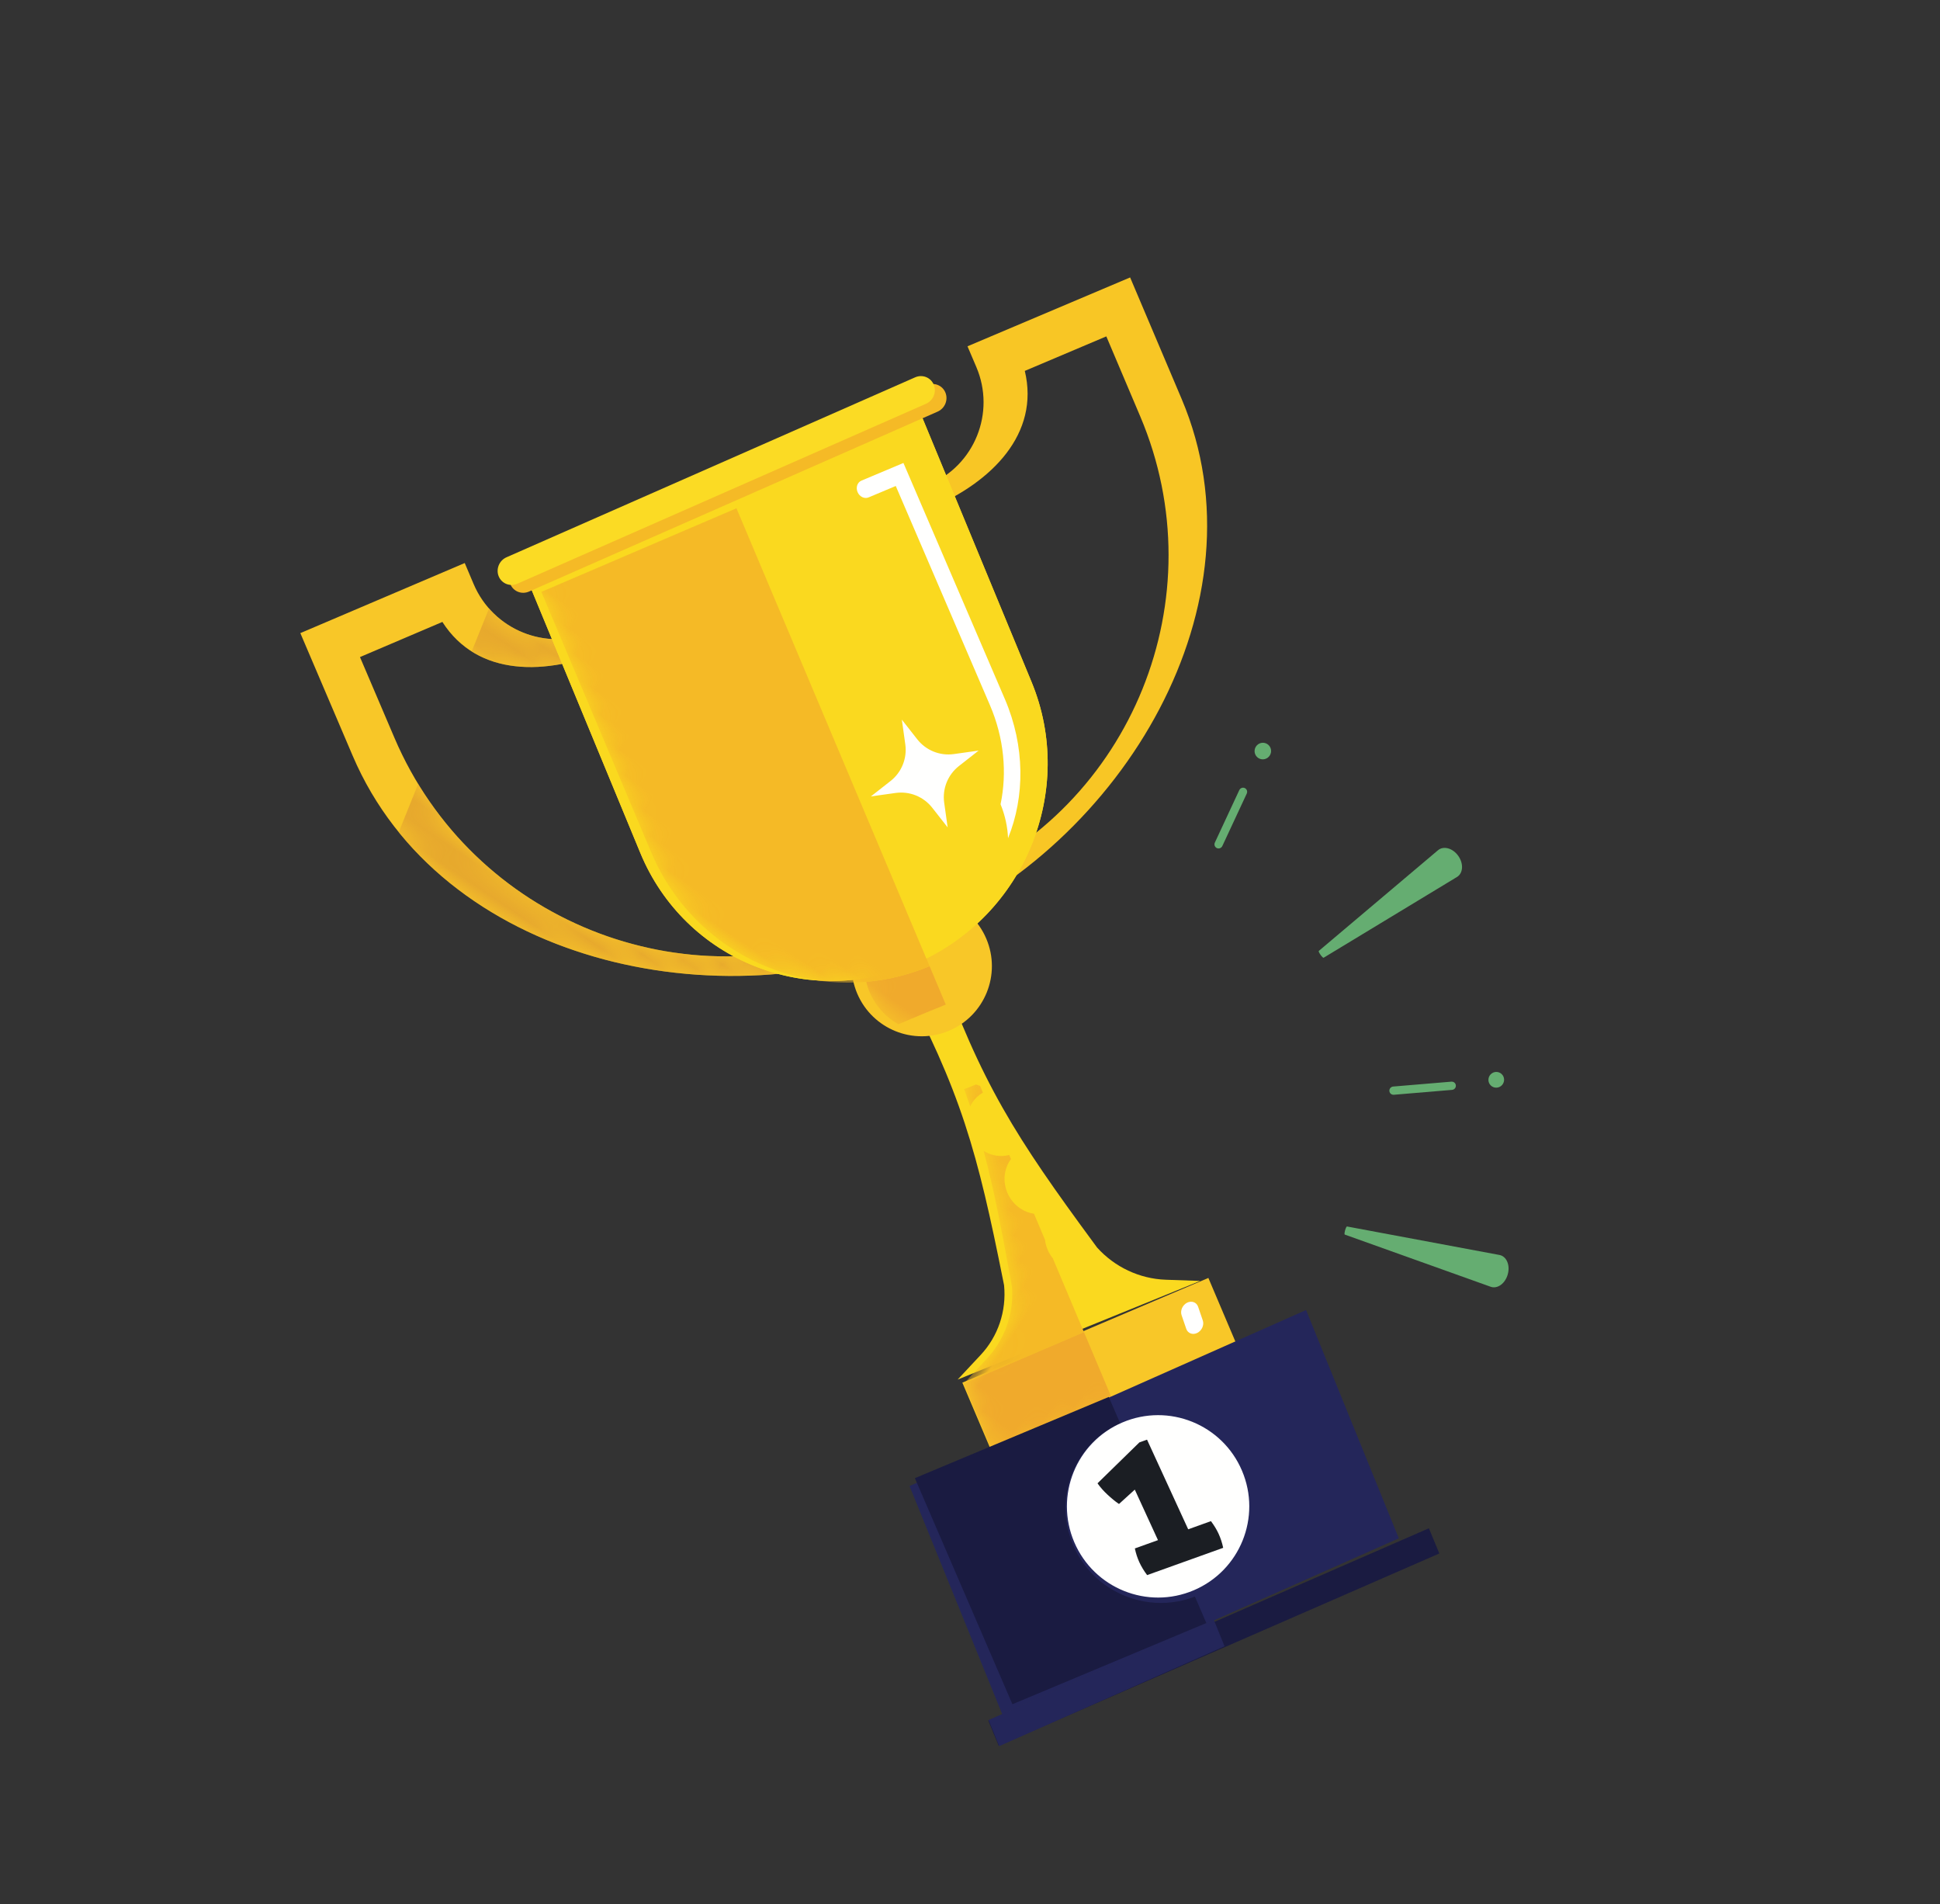 <?xml version="1.0" encoding="UTF-8"?>
<svg width="107px" height="105px" viewBox="0 0 107 105" version="1.1" xmlns="http://www.w3.org/2000/svg" xmlns:xlink="http://www.w3.org/1999/xlink">
    <rect x="0" y="0" width="107" height="105" fill="#333333" stroke="none"/>
    <title>shutterstock_609948158 2</title>
    <defs>
        <path d="M37.909,4.049 L34.976,5.349 C29.028,14.537 16.717,17.182 7.533,11.244 L3.466,8.614 L6.15,4.467 C9.45,5.897 12.574,3.724 14.594,0.603 L14.781,0.313 L13.512,0 L13.324,0.29 C11.821,2.612 8.723,3.274 6.406,1.768 L5.356,1.085 L0,9.359 L6.176,13.352 C16.517,20.038 31.212,14.396 37.909,4.049" id="path-1"></path>
        <path d="M0.128,21.015 L13.443,0.363 C13.681,-0.006 14.171,-0.111 14.538,0.128 C14.905,0.368 15.01,0.861 14.772,1.231 L14.526,1.611 L27.9,10.338 C32.286,13.2 34.149,18.499 32.878,23.321 C33.054,23.4 33.228,23.489 33.395,23.598 C34.836,24.538 35.41,26.312 34.906,27.881 C39.051,30.741 42.172,32.061 47.785,34.146 L48.015,34.231 C49.409,34.595 50.89,34.354 52.1,33.569 L53.695,32.533 L57.25,34.853 L49.294,47.193 L45.739,44.873 L46.029,42.986 C46.248,41.554 45.862,40.095 44.964,38.963 L44.793,38.787 C40.612,34.48 38.142,32.152 33.855,29.51 C32.637,30.613 30.793,30.809 29.352,29.869 C29.185,29.76 29.033,29.637 28.89,29.507 C25.032,32.641 19.462,33.09 15.076,30.228 L1.702,21.502 L1.457,21.882 C1.219,22.252 0.728,22.357 0.361,22.117 C-0.006,21.878 -0.11,21.384 0.128,21.015" id="path-3"></path>
    </defs>
    <g id="bet4fun-All-BP-EVENTI-+-SCHEDINE" stroke="none" stroke-width="1" fill="none" fill-rule="evenodd">
        <g id="bet4fun_eventi-cart-add-(en)" transform="translate(-127, -177)">
            <g id="shutterstock_609948158-2" transform="translate(127.167, 177.214)">
                <g id="shutterstock_609948158" transform="translate(53.253, 52) rotate(34) translate(-53.253, -52) translate(13.023, 16.412)">
                    <path d="M37.909,36.543 L34.976,37.842 C29.028,47.031 16.717,49.675 7.533,43.737 L3.466,41.108 L6.15,36.96 C9.45,38.391 12.574,36.217 14.594,33.097 L14.781,32.807 L13.512,32.493 L13.324,32.783 C11.821,35.106 8.723,35.767 6.406,34.261 L5.356,33.578 L0,41.852 L6.176,45.845 C16.517,52.531 31.212,46.89 37.909,36.543" id="Fill-7" fill="#F8C728"></path>
                    <g id="Group-11" transform="translate(0, 32.493)">
                        <mask id="mask-2" fill="white">
                            <use xlink:href="#path-1"></use>
                        </mask>
                        <g id="Clip-9"></g>
                        <path d="M16.282,16.247 C14.365,16.247 12.465,15.983 10.636,15.424 L10.039,12.621 C12.677,13.831 15.484,14.416 18.269,14.415 C22.778,14.415 27.228,12.883 30.799,9.996 C31.716,9.848 32.615,9.593 33.476,9.236 C28.706,13.559 22.405,16.247 16.282,16.247" id="Fill-8" fill="#E7A92D" mask="url(#mask-2)"></path>
                        <path d="M8.4,4.914 L7.868,2.415 C8.282,2.522 8.704,2.575 9.123,2.575 C10.207,2.575 11.276,2.223 12.154,1.555 L13.296,2.298 C11.91,3.82 10.219,4.86 8.4,4.914" id="Fill-10" fill="#E7A92D" mask="url(#mask-2)"></path>
                    </g>
                    <path d="M37.509,36.362 L37.497,33.191 C43.397,24.124 40.808,11.945 31.726,6.043 L27.704,3.429 L25.041,7.521 C27.668,9.924 26.967,13.619 24.963,16.698 L24.777,16.985 L23.981,15.965 L24.167,15.678 C25.658,13.387 25.003,10.324 22.704,8.838 L21.662,8.164 L26.975,0 L33.082,3.969 C43.309,10.615 44.153,26.152 37.509,36.362" id="Fill-12" fill="#F8C625"></path>
                    <path d="M38.362,37.922 L38.362,37.922 C41.846,32.432 40.316,25.095 34.943,21.534 L21.129,12.378 L8.51,32.259 L22.324,41.415 C27.697,44.976 34.877,43.412 38.362,37.922" id="Fill-13" fill="#FBDB24"></path>
                    <path d="M53.365,53.869 C53.588,52.479 53.197,51.061 52.288,49.961 L52.116,49.79 C46.962,44.692 44.381,42.448 37.909,39.028 L39.179,37.135 C45.049,41.451 48.222,42.814 55.142,45.282 L55.374,45.365 C56.784,45.718 58.282,45.485 59.506,44.722 L61.118,43.715 L53.072,55.703 L53.365,53.869" id="Fill-14" fill="#FAD91F"></path>
                    <path d="M36.578,41.154 C38.37,42.316 40.765,41.806 41.928,40.014 C43.09,38.221 42.579,35.826 40.787,34.664 C38.995,33.502 36.6,34.012 35.438,35.804 C34.275,37.596 34.786,39.991 36.578,41.154" id="Fill-15" fill="#F8C728"></path>
                    <path d="M38.362,37.922 L38.362,37.922 C41.846,32.432 40.316,25.095 34.943,21.534 L21.129,12.378 L8.51,32.259 L22.324,41.415 C27.697,44.976 34.877,43.412 38.362,37.922" id="Fill-16" fill="#FAD91F"></path>
                    <path d="M37.295,28.079 C36.63,26.448 35.425,24.952 33.754,23.877 L22.689,16.762 L21.8,18.12 C21.665,18.326 21.367,18.371 21.133,18.22 C20.9,18.07 20.819,17.782 20.954,17.576 L22.33,15.473 L34.241,23.133 C36.635,24.672 38.176,26.985 38.683,29.399 C38.314,28.899 37.849,28.45 37.295,28.079" id="Fill-17" fill="#FFFFFE"></path>
                    <path d="M9.174,32.901 L22.31,12.072 C22.545,11.7 22.442,11.202 22.08,10.961 C21.717,10.719 21.234,10.825 20.999,11.198 L7.862,32.026 C7.628,32.398 7.731,32.896 8.093,33.138 C8.455,33.379 8.939,33.273 9.174,32.901" id="Fill-18" fill="#F5BA26"></path>
                    <path d="M8.4,32.901 L21.536,12.072 C21.771,11.7 21.668,11.202 21.306,10.961 C20.944,10.719 20.46,10.825 20.225,11.197 L7.089,32.026 C6.854,32.398 6.957,32.896 7.319,33.138 C7.681,33.379 8.165,33.273 8.4,32.901" id="Fill-19" fill="#FBDB24"></path>
                    <polyline id="Fill-20" fill="#F8C728" points="56.966 58.024 64.987 45.651 61.403 43.324 53.382 55.698 56.966 58.024"></polyline>
                    <g id="Group-32" transform="translate(7.737, 10.831)">
                        <mask id="mask-4" fill="white">
                            <use xlink:href="#path-3"></use>
                        </mask>
                        <g id="Clip-22"></g>
                        <path d="M49.294,47.193 L45.739,44.873 L46.029,42.986 L45.739,44.873 L49.649,38.808 L45.739,44.873 L49.294,47.193 L53.204,41.128 L53.198,41.138 L49.294,47.193 M46.029,42.986 C46.162,42.118 46.073,41.24 45.781,40.43 C46.073,41.24 46.162,42.118 46.029,42.986" id="Fill-21" fill="#FAD9C2" mask="url(#mask-4)"></path>
                        <path d="M45.781,40.43 C45.78,40.426 45.778,40.422 45.777,40.418 C45.778,40.422 45.78,40.426 45.781,40.43" id="Fill-23" fill="#D9AE8B" mask="url(#mask-4)"></path>
                        <path d="M45.793,40.418 C45.781,40.385 45.768,40.351 45.754,40.317 C45.768,40.351 45.781,40.385 45.793,40.418 M44.967,38.963 L44.967,38.963 L44.793,38.787 L44.967,38.963" id="Fill-24" fill="#BE6D40" mask="url(#mask-4)"></path>
                        <path d="M44.534,38.521 C42.608,36.541 41.041,34.985 39.471,33.617 C39.471,33.617 39.471,33.617 39.471,33.617 C41.041,34.985 42.608,36.541 44.534,38.521 M37.486,31.993 C37.222,31.791 36.954,31.591 36.681,31.393 L36.681,31.392 C36.955,31.591 37.222,31.79 37.486,31.992 C37.486,31.993 37.486,31.993 37.486,31.993" id="Fill-25" fill="#BE6D40" mask="url(#mask-4)"></path>
                        <path d="M45.739,44.873 L46.029,42.986 C46.162,42.118 46.073,41.24 45.781,40.43 C45.78,40.426 45.778,40.422 45.777,40.418 C45.764,40.385 45.752,40.351 45.739,40.317 C45.552,39.834 45.292,39.376 44.964,38.963 L44.793,38.787 C44.778,38.772 44.764,38.756 44.749,38.741 L44.748,38.741 C44.744,38.736 44.739,38.731 44.734,38.726 C44.734,38.726 44.734,38.726 44.733,38.725 C44.68,38.67 44.626,38.615 44.573,38.56 C44.571,38.558 44.569,38.556 44.567,38.554 C44.564,38.552 44.562,38.549 44.559,38.547 C44.557,38.544 44.555,38.542 44.552,38.539 C44.55,38.537 44.548,38.535 44.546,38.533 C44.544,38.53 44.542,38.528 44.54,38.526 C44.538,38.524 44.536,38.522 44.534,38.521 C42.608,36.541 41.041,34.985 39.471,33.617 C39.967,33.601 40.44,33.391 40.767,33.013 L40.975,33.148 C40.946,33.783 41.266,34.429 41.866,34.809 C42.194,35.016 42.558,35.116 42.914,35.116 C43.193,35.116 43.467,35.054 43.714,34.936 L45.018,35.787 C45.142,35.931 45.29,36.061 45.461,36.169 C45.616,36.268 45.78,36.342 45.947,36.392 L49.649,38.808 L45.739,44.873 M37.486,31.992 C37.222,31.79 36.955,31.591 36.681,31.392 L37.08,30.811 C37.156,30.797 37.231,30.777 37.305,30.753 L37.642,30.974 C37.523,31.213 37.466,31.472 37.466,31.73 C37.466,31.818 37.473,31.905 37.486,31.992" id="Fill-26" fill="#F5BA26" mask="url(#mask-4)"></path>
                        <path d="M16.542,31.044 C16.041,30.81 15.552,30.539 15.076,30.228 L8.974,26.247 L15.076,30.228 C15.552,30.539 16.041,30.81 16.542,31.044 M29.418,29.911 C29.396,29.898 29.374,29.884 29.352,29.869 C29.374,29.884 29.396,29.898 29.418,29.911" id="Fill-27" fill="#FAD9C2" mask="url(#mask-4)"></path>
                        <path d="M31.365,30.47 C30.709,30.47 30.047,30.295 29.448,29.929 C29.447,29.929 29.447,29.929 29.446,29.928 C29.444,29.927 29.442,29.926 29.44,29.925 C29.439,29.924 29.438,29.924 29.437,29.923 C29.436,29.922 29.434,29.921 29.433,29.92 C29.431,29.919 29.429,29.918 29.427,29.917 C29.427,29.917 29.426,29.916 29.426,29.916 C29.424,29.915 29.422,29.914 29.42,29.912 C29.419,29.912 29.419,29.912 29.418,29.911 C29.396,29.898 29.374,29.884 29.352,29.869 C29.186,29.761 29.035,29.638 28.892,29.509 C29.805,28.767 30.623,27.874 31.305,26.839 L33.23,28.095 C32.711,28.862 32.165,29.683 31.669,30.458 C31.568,30.466 31.467,30.47 31.365,30.47" id="Fill-28" fill="#F0AA2C" mask="url(#mask-4)"></path>
                        <path d="M21.473,32.137 C19.809,32.137 18.131,31.783 16.553,31.049 C16.552,31.049 16.549,31.048 16.548,31.047 C16.546,31.046 16.544,31.045 16.542,31.044 C16.041,30.81 15.552,30.539 15.076,30.228 L2.014,21.705 L8.358,11.865 L31.305,26.839 C30.623,27.874 29.805,28.767 28.892,29.509 C28.891,29.508 28.89,29.508 28.89,29.507 C26.774,31.226 24.142,32.137 21.473,32.137" id="Fill-29" fill="#F5BA26" mask="url(#mask-4)"></path>
                        <polyline id="Fill-30" fill="#EDA12D" mask="url(#mask-4)" points="2.014 21.705 2.012 21.704 8.356 11.864 8.358 11.865 2.014 21.705"></polyline>
                        <polyline id="Fill-31" fill="#F0AA2C" mask="url(#mask-4)" points="49.294 47.193 45.739 44.873 49.649 38.808 53.204 41.128 49.294 47.193"></polyline>
                    </g>
                    <path d="M62.592,46.176 C62.729,45.929 62.669,45.598 62.457,45.438 L61.824,44.958 C61.612,44.797 61.329,44.868 61.192,45.115 C61.055,45.362 61.115,45.693 61.327,45.853 L61.961,46.333 C62.172,46.493 62.455,46.423 62.592,46.176" id="Fill-33" fill="#FFFFFE"></path>
                    <polyline id="Fill-34" fill="#24265A" points="65.436 69.629 78.139 49.352 66.859 41.777 54.156 62.054 65.436 69.629"></polyline>
                    <polygon id="Fill-35" fill="#1A1B41" points="77.869 52.876 80.46 48.797 79.205 47.966 64.987 70.345 66.242 71.176"></polygon>
                    <polyline id="Fill-36" fill="#24265A" points="66.275 71.176 64.987 70.312 72.209 58.797 73.497 59.662 66.275 71.176"></polyline>
                    <polyline id="Fill-37" fill="#A8AAAC" points="54.156 61.892 56.477 58.024 54.156 61.892"></polyline>
                    <polyline id="Fill-38" fill="#A59083" points="56.477 58.024 56.477 58.024 60.345 51.835 56.477 58.024"></polyline>
                    <path d="M65.587,68.855 L54.156,61.528 L60.518,51.835 L61.856,52.692 C60.382,55.069 61.087,58.187 63.467,59.713 C64.345,60.275 65.33,60.544 66.303,60.544 C67.97,60.544 69.605,59.756 70.612,58.304 L71.95,59.162 L65.587,68.855" id="Fill-39" fill="#1A1B41"></path>
                    <polyline id="Fill-40" fill="#1A1D23" points="65.76 68.855 65.76 68.855 71.95 58.797 65.76 68.855"></polyline>
                    <path d="M63.411,59.535 C65.741,61.046 68.854,60.382 70.366,58.052 C71.877,55.722 71.213,52.609 68.883,51.098 C66.554,49.586 63.44,50.25 61.929,52.58 C60.417,54.91 61.081,58.023 63.411,59.535" id="Fill-41" fill="#FFFFFE"></path>
                    <path d="M67.765,58.797 C67.488,58.702 67.236,58.585 67.008,58.446 C66.793,58.316 66.584,58.152 66.382,57.956 L67.183,56.864 L64.565,55.27 L64.286,56.413 C64.272,56.413 64.258,56.413 64.244,56.413 C64.139,56.413 64.023,56.407 63.899,56.395 C63.757,56.382 63.615,56.364 63.471,56.341 C63.328,56.319 63.187,56.29 63.049,56.254 C62.91,56.219 62.783,56.177 62.666,56.131 L63.319,52.969 L63.584,52.608 L68.231,55.437 L69.019,54.362 C69.296,54.458 69.542,54.571 69.757,54.702 C69.984,54.841 70.2,55.008 70.402,55.204 L67.765,58.797" id="Fill-42" fill="#1B1E23"></path>
                    <path d="M31.483,27.679 L30.172,27.256 L31.093,28.28 C31.613,28.858 31.786,29.669 31.547,30.409 L31.124,31.72 L32.148,30.799 C32.726,30.279 33.537,30.106 34.277,30.345 L35.588,30.768 L34.667,29.744 C34.147,29.166 33.974,28.355 34.213,27.615 L34.636,26.304 L33.612,27.225 C33.034,27.745 32.223,27.918 31.483,27.679" id="Fill-43" fill="#FFFFFE"></path>
                    <path d="M44.848,41.028 L44.848,41.028 C44.872,41.02 44.895,41.011 44.918,41.002 C44.895,41.011 44.872,41.02 44.848,41.028" id="Fill-45" fill="#E1B52C"></path>
                    <polyline id="Fill-70" fill="#292A28" points="41.793 58.811 41.791 58.81 41.784 58.807 41.793 58.811"></polyline>
                    <path d="M68.306,25.794 C68.083,25.71 67.97,25.459 68.053,25.235 C68.136,25.01 68.385,24.895 68.608,24.979 C68.831,25.063 68.944,25.314 68.861,25.539 C68.778,25.764 68.529,25.878 68.306,25.794 Z M47.488,17.987 C47.254,17.899 47.134,17.635 47.221,17.398 C47.309,17.161 47.571,17.041 47.806,17.129 C48.041,17.217 48.16,17.482 48.073,17.718 C47.985,17.955 47.723,18.075 47.488,17.987 Z M66.185,36.927 C66.165,36.866 66.151,36.808 66.146,36.763 C66.141,36.724 66.144,36.7 66.154,36.696 L74.004,33.296 C74.363,33.14 74.811,33.417 74.981,33.923 C75.151,34.429 74.963,34.924 74.584,35.02 L66.301,37.135 C66.279,37.141 66.231,37.057 66.192,36.946 L66.185,36.927 Z M56.552,25.087 C56.443,25.045 56.362,24.994 56.368,24.971 L58.715,16.688 C58.822,16.31 59.319,16.135 59.815,16.322 C60.311,16.509 60.572,16.969 60.408,17.325 L56.799,25.133 C56.794,25.143 56.771,25.145 56.732,25.139 C56.688,25.133 56.63,25.117 56.57,25.094 L56.552,25.087 Z M48.421,23.401 C48.345,23.373 48.289,23.305 48.276,23.225 L47.775,20.072 C47.755,19.946 47.838,19.828 47.961,19.807 C48,19.8 48.04,19.804 48.077,19.818 C48.153,19.846 48.208,19.914 48.222,19.994 L48.723,23.147 C48.743,23.273 48.66,23.391 48.537,23.412 C48.498,23.419 48.458,23.415 48.421,23.401 Z M64.013,29.267 C63.976,29.253 63.943,29.229 63.918,29.199 C63.879,29.151 63.861,29.092 63.867,29.031 C63.873,28.971 63.902,28.916 63.948,28.877 L66.458,26.859 C66.523,26.805 66.61,26.79 66.685,26.818 C66.722,26.832 66.755,26.856 66.78,26.887 C66.819,26.934 66.837,26.993 66.831,27.054 C66.826,27.114 66.796,27.169 66.75,27.208 L64.24,29.226 C64.175,29.28 64.088,29.295 64.013,29.267 L64.013,29.267 Z" id="Fill-72" fill="#65AD71"></path>
                </g>
            </g>
        </g>
    </g>
</svg>